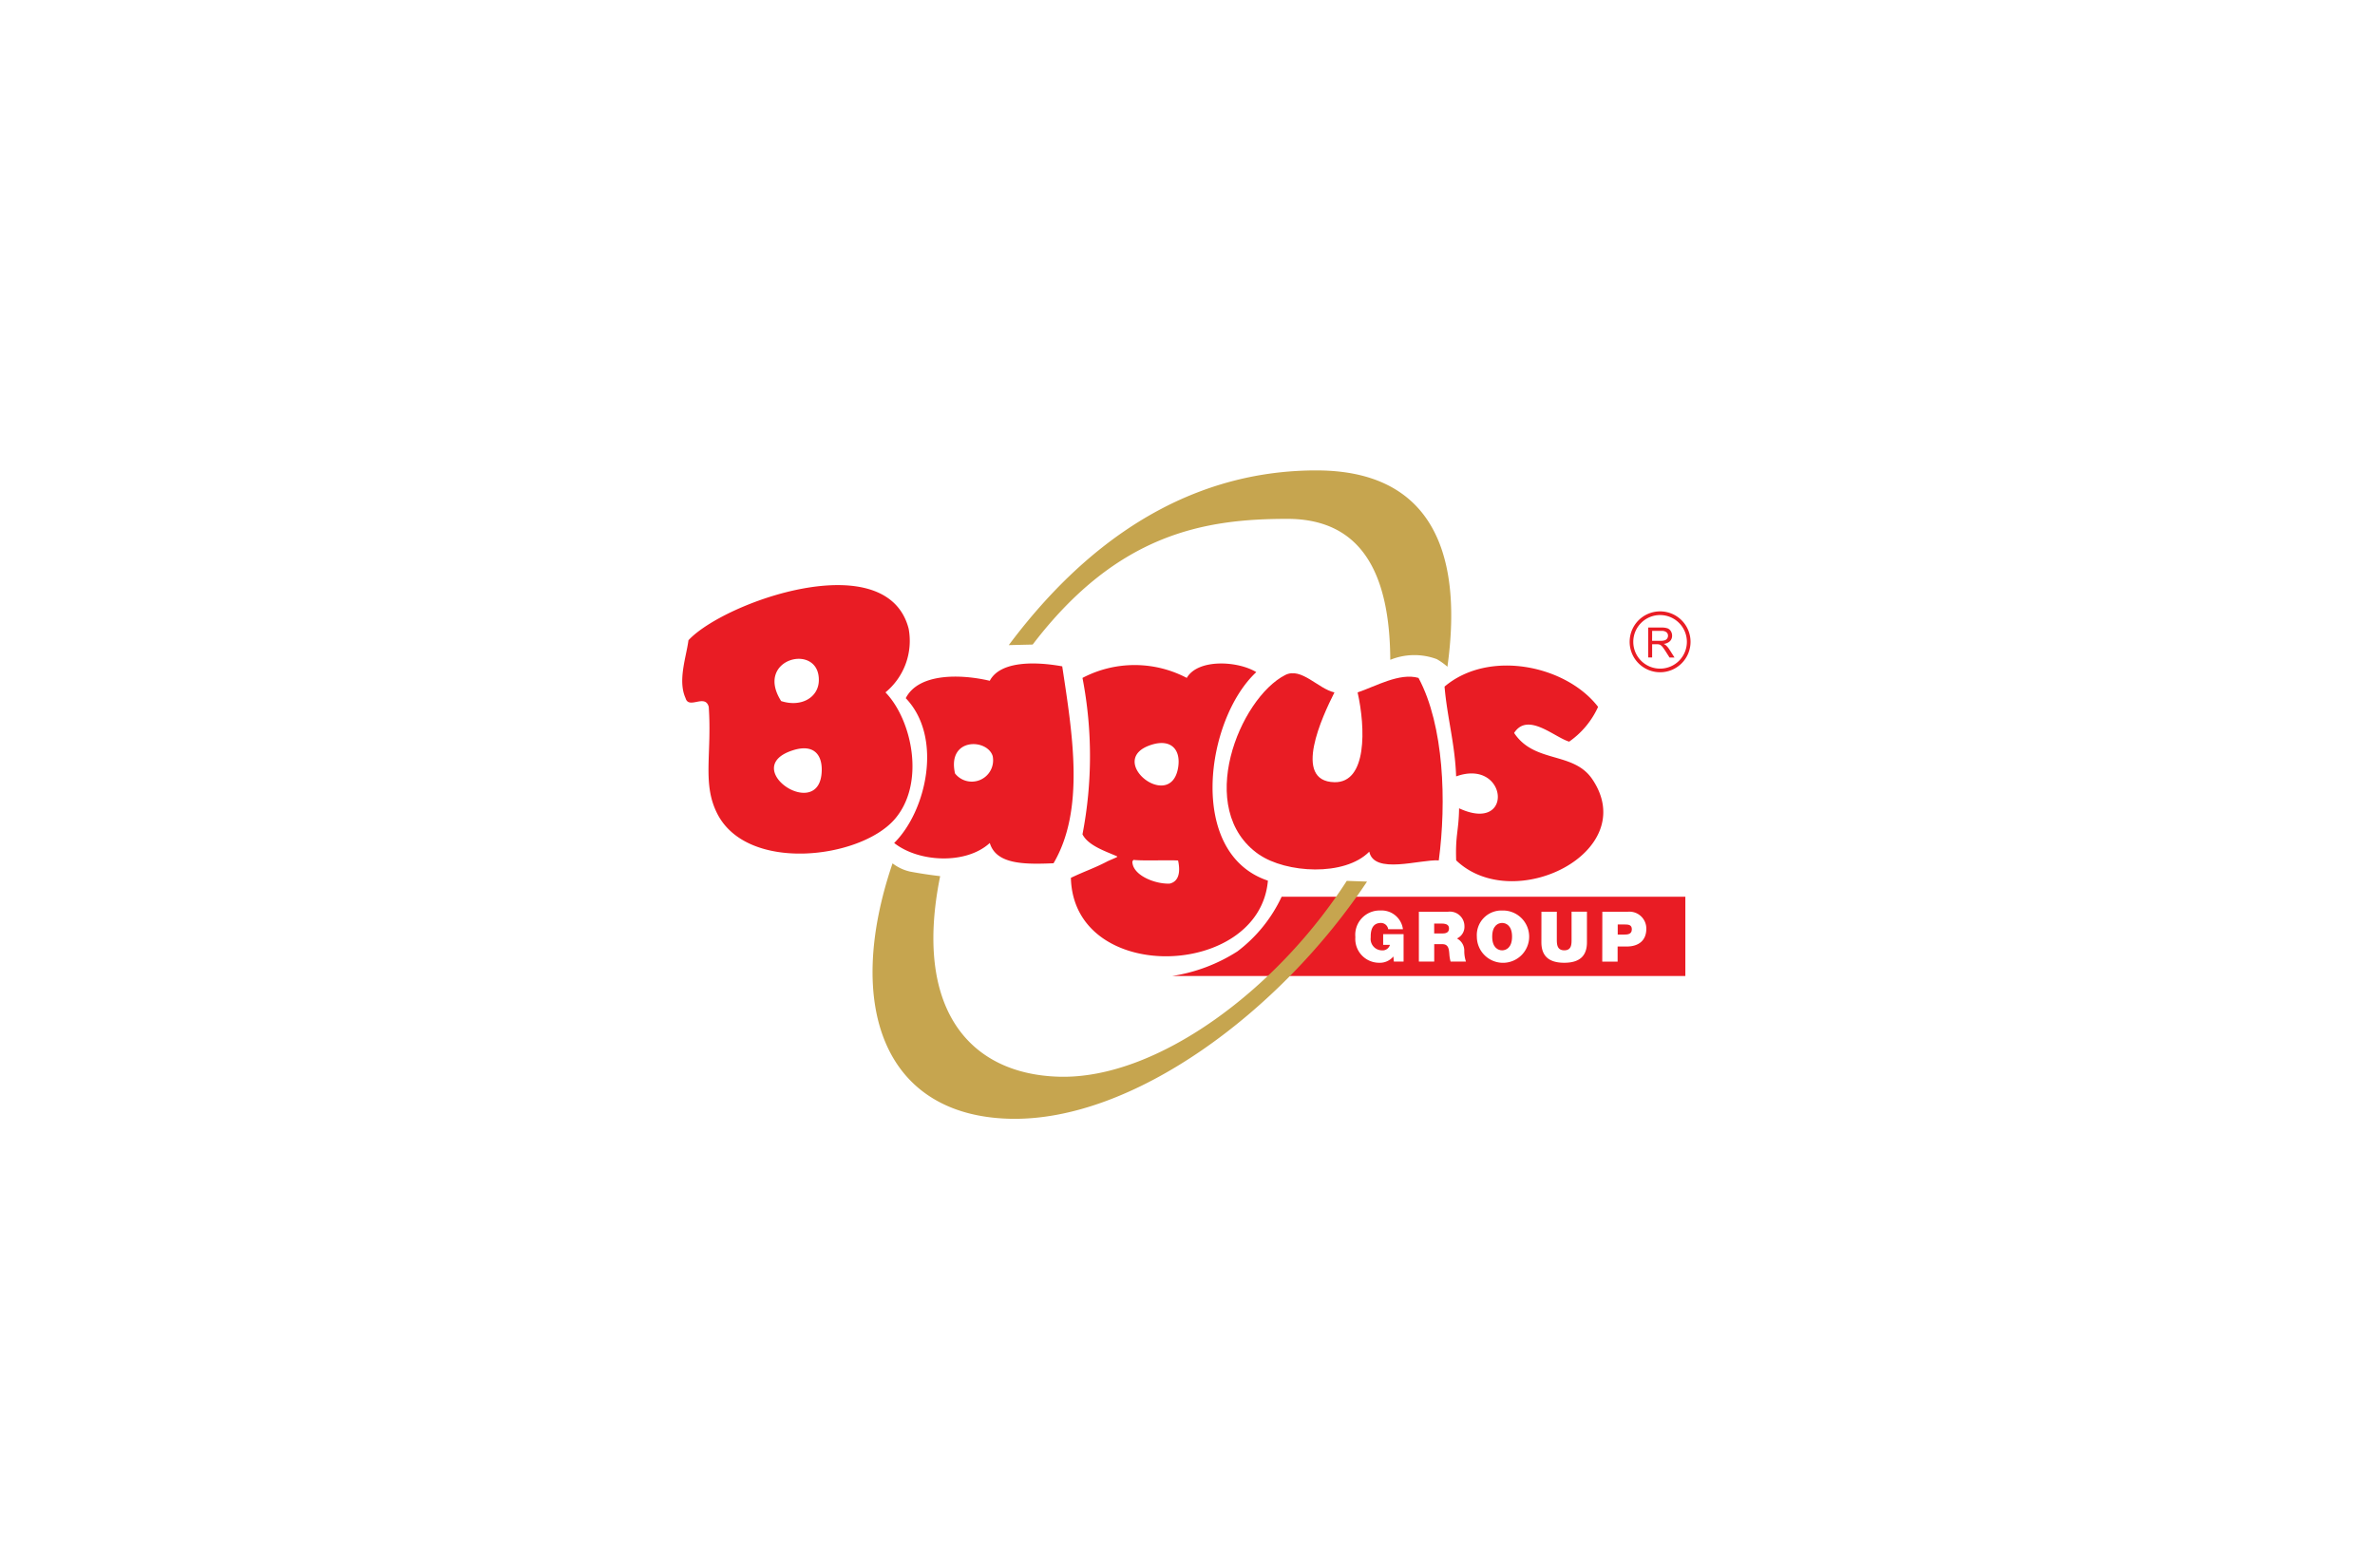 <svg xmlns="http://www.w3.org/2000/svg" width="156" height="103"><defs><clipPath id="a"><path fill="none" d="M-.12-.269h156v103h-156z" data-name="Rectangle 766"/></clipPath></defs><g clip-path="url(#a)" transform="translate(.12 .269)"><path fill="#e91c24" d="M108.4 42.059h.3a.762.762 0 0 1 .144.01.4.4 0 0 1 .119.052.581.581 0 0 1 .132.132c.049.063.112.153.188.272l.26.409h.327l-.341-.536a1.318 1.318 0 0 0-.216-.262.7.7 0 0 0-.157-.1.684.684 0 0 0 .418-.182.5.5 0 0 0 .137-.353.559.559 0 0 0-.083-.3.437.437 0 0 0-.218-.186 1.161 1.161 0 0 0-.4-.053h-.871v1.968h.26Zm0-.876h.623a.474.474 0 0 1 .319.09.291.291 0 0 1 .1.23.323.323 0 0 1-.052.176.3.3 0 0 1-.154.118.83.83 0 0 1-.279.037h-.56Z" data-name="Path 2306"/><path fill="#e91c24" d="M108.922 43.9a2 2 0 1 0-2-2 2 2 0 0 0 2 2m0-3.758a1.76 1.76 0 1 1-1.761 1.76 1.76 1.76 0 0 1 1.761-1.76" data-name="Path 2307"/><path fill="#e91c24" d="M58.041 45.222a4.382 4.382 0 0 0 1.522-4.186c-1.433-5.539-12.113-1.771-14.462.761-.142 1.1-.718 2.651-.19 3.805.216.761 1.285-.314 1.522.571.218 3.122-.447 5.067.572 7.041 1.984 3.849 9.321 2.949 11.607.381 2.076-2.333 1.189-6.554-.571-8.373m-4.377-.761c-.031 1.088-1.14 1.761-2.474 1.332-1.8-2.814 2.548-3.881 2.474-1.332m.191 5.9c-.075 3.466-5.513-.173-1.9-1.332 1.343-.432 1.926.255 1.9 1.332" data-name="Path 2308"/><path fill="#e91c24" d="M69.649 43.511c-1.782-.322-4.069-.357-4.757.95-1.929-.454-4.68-.506-5.518 1.143 2.466 2.575 1.349 7.428-.761 9.514 1.606 1.273 4.724 1.43 6.28 0 .425 1.414 2.267 1.412 4.187 1.332 2.068-3.51 1.253-8.451.571-12.94m-7.041 7.04c-.536-2.37 2.119-2.308 2.474-1.141a1.4 1.4 0 0 1-2.474 1.141" data-name="Path 2309"/><path fill="#e91c24" d="M83.16 57.592c-5.345-1.79-4.086-10.611-.762-13.7-1.225-.747-3.84-.886-4.566.38a7.363 7.363 0 0 0-6.85 0 27.021 27.021 0 0 1 0 10.276c.373.748 1.54 1.121 2.256 1.44.1.044-.046.08-.584.319-.925.483-1.459.636-2.433 1.1.17 7.049 12.383 6.632 12.94.19m-7.611-8.944c1.24-.378 1.913.319 1.712 1.523-.5 2.968-4.882-.556-1.712-1.523m1.141 9.134c-.916.033-2.268-.5-2.417-1.3-.021-.106-.034-.172.065-.259.551.073 2.348 0 2.922.041.194.891-.03 1.412-.571 1.522" data-name="Path 2310"/><path fill="#e91c24" d="M95.719 52.835c-.022 1.512-.251 1.739-.191 3.425 3.779 3.617 12.158-.555 8.944-5.328-1.242-1.845-3.8-1.026-5.138-3.044.895-1.392 2.627.272 3.615.571a5.606 5.606 0 0 0 1.9-2.284c-2.087-2.725-7.17-3.8-10.085-1.332.175 2.045.684 3.756.761 5.9 3.387-1.221 3.84 3.792.191 2.094" data-name="Path 2311"/><path fill="#e91c24" d="M82.589 55.88c1.754 1.21 5.6 1.458 7.231-.191.317 1.522 3.315.5 4.566.571.508-3.827.349-8.855-1.332-11.988-1.253-.361-2.851.572-4 .952.522 2.334.632 5.943-1.522 5.9-2.793-.058-.784-4.347 0-5.9-1.064-.23-2.176-1.682-3.235-1.142-2.994 1.527-5.989 8.846-1.713 11.8" data-name="Path 2312"/><path fill="#e91c24" d="M98.546 62.171c.257 0 .652-.17.652-.9s-.395-.9-.652-.9-.652.169-.652.9.395.9.652.9" data-name="Path 2313"/><path fill="#e91c24" d="M107.066 60.789c0-.3-.229-.317-.477-.317h-.45v.665h.391c.261 0 .536-.018.536-.349" data-name="Path 2314"/><path fill="#e91c24" d="M95.056 60.739c0-.207-.115-.327-.5-.327h-.473v.652h.529c.189 0 .445-.033.445-.326" data-name="Path 2315"/><path fill="#e91c24" d="M81.148 62.247a11.06 11.06 0 0 1-4.283 1.612h33.716v-5.21H84.064a9.59 9.59 0 0 1-2.917 3.6m23.981-2.616h1.689a1.111 1.111 0 0 1 1.2 1.12c0 .795-.532 1.166-1.285 1.166h-.6v.992h-1.009Zm-4 0h1.01v1.783c0 .335 0 .753.491.753s.478-.418.478-.753v-1.785h1.01v2.011c0 .909-.491 1.345-1.492 1.345s-1.5-.436-1.5-1.345Zm-2.58-.078a1.718 1.718 0 1 1-1.662 1.717 1.613 1.613 0 0 1 1.662-1.717m-5.471.078H95a.957.957 0 0 1 1.07.937.842.842 0 0 1-.492.822.891.891 0 0 1 .482.817 2.192 2.192 0 0 0 .11.7h-1.009a2.4 2.4 0 0 1-.083-.505c-.027-.312-.055-.638-.454-.638h-.538v1.143h-1.009Zm-2.557-.078a1.415 1.415 0 0 1 1.511 1.226h-.969a.48.48 0 0 0-.477-.409c-.694 0-.671.73-.671.955a.751.751 0 0 0 .739.846.5.5 0 0 0 .524-.364h-.445v-.7h1.341v1.8h-.639l-.031-.335a1.15 1.15 0 0 1-.932.413 1.564 1.564 0 0 1-1.566-1.685 1.6 1.6 0 0 1 1.616-1.749" data-name="Path 2316"/><path fill="#c6a54f" d="M67.711 42.08c5.583-7.314 11.3-8.258 16.724-8.258 5.02 0 6.736 3.8 6.764 9.261a4.208 4.208 0 0 1 3.054-.045 4.153 4.153 0 0 1 .7.5c1.084-7.8-1.269-12.9-8.612-12.9-6.6 0-13.773 2.883-20.2 11.479Z" data-name="Path 2317"/><path fill="#c6a54f" d="M88.341 57.607c-4.594 7.153-12.483 13.051-18.907 12.867-5.859-.166-9.575-4.435-7.8-13.177a29.544 29.544 0 0 1-1.979-.3 2.976 2.976 0 0 1-1.149-.541c-3.164 9.288-.611 16.56 7.677 16.78 8.092.215 17.806-7.04 23.489-15.582Z" data-name="Path 2318"/></g></svg>